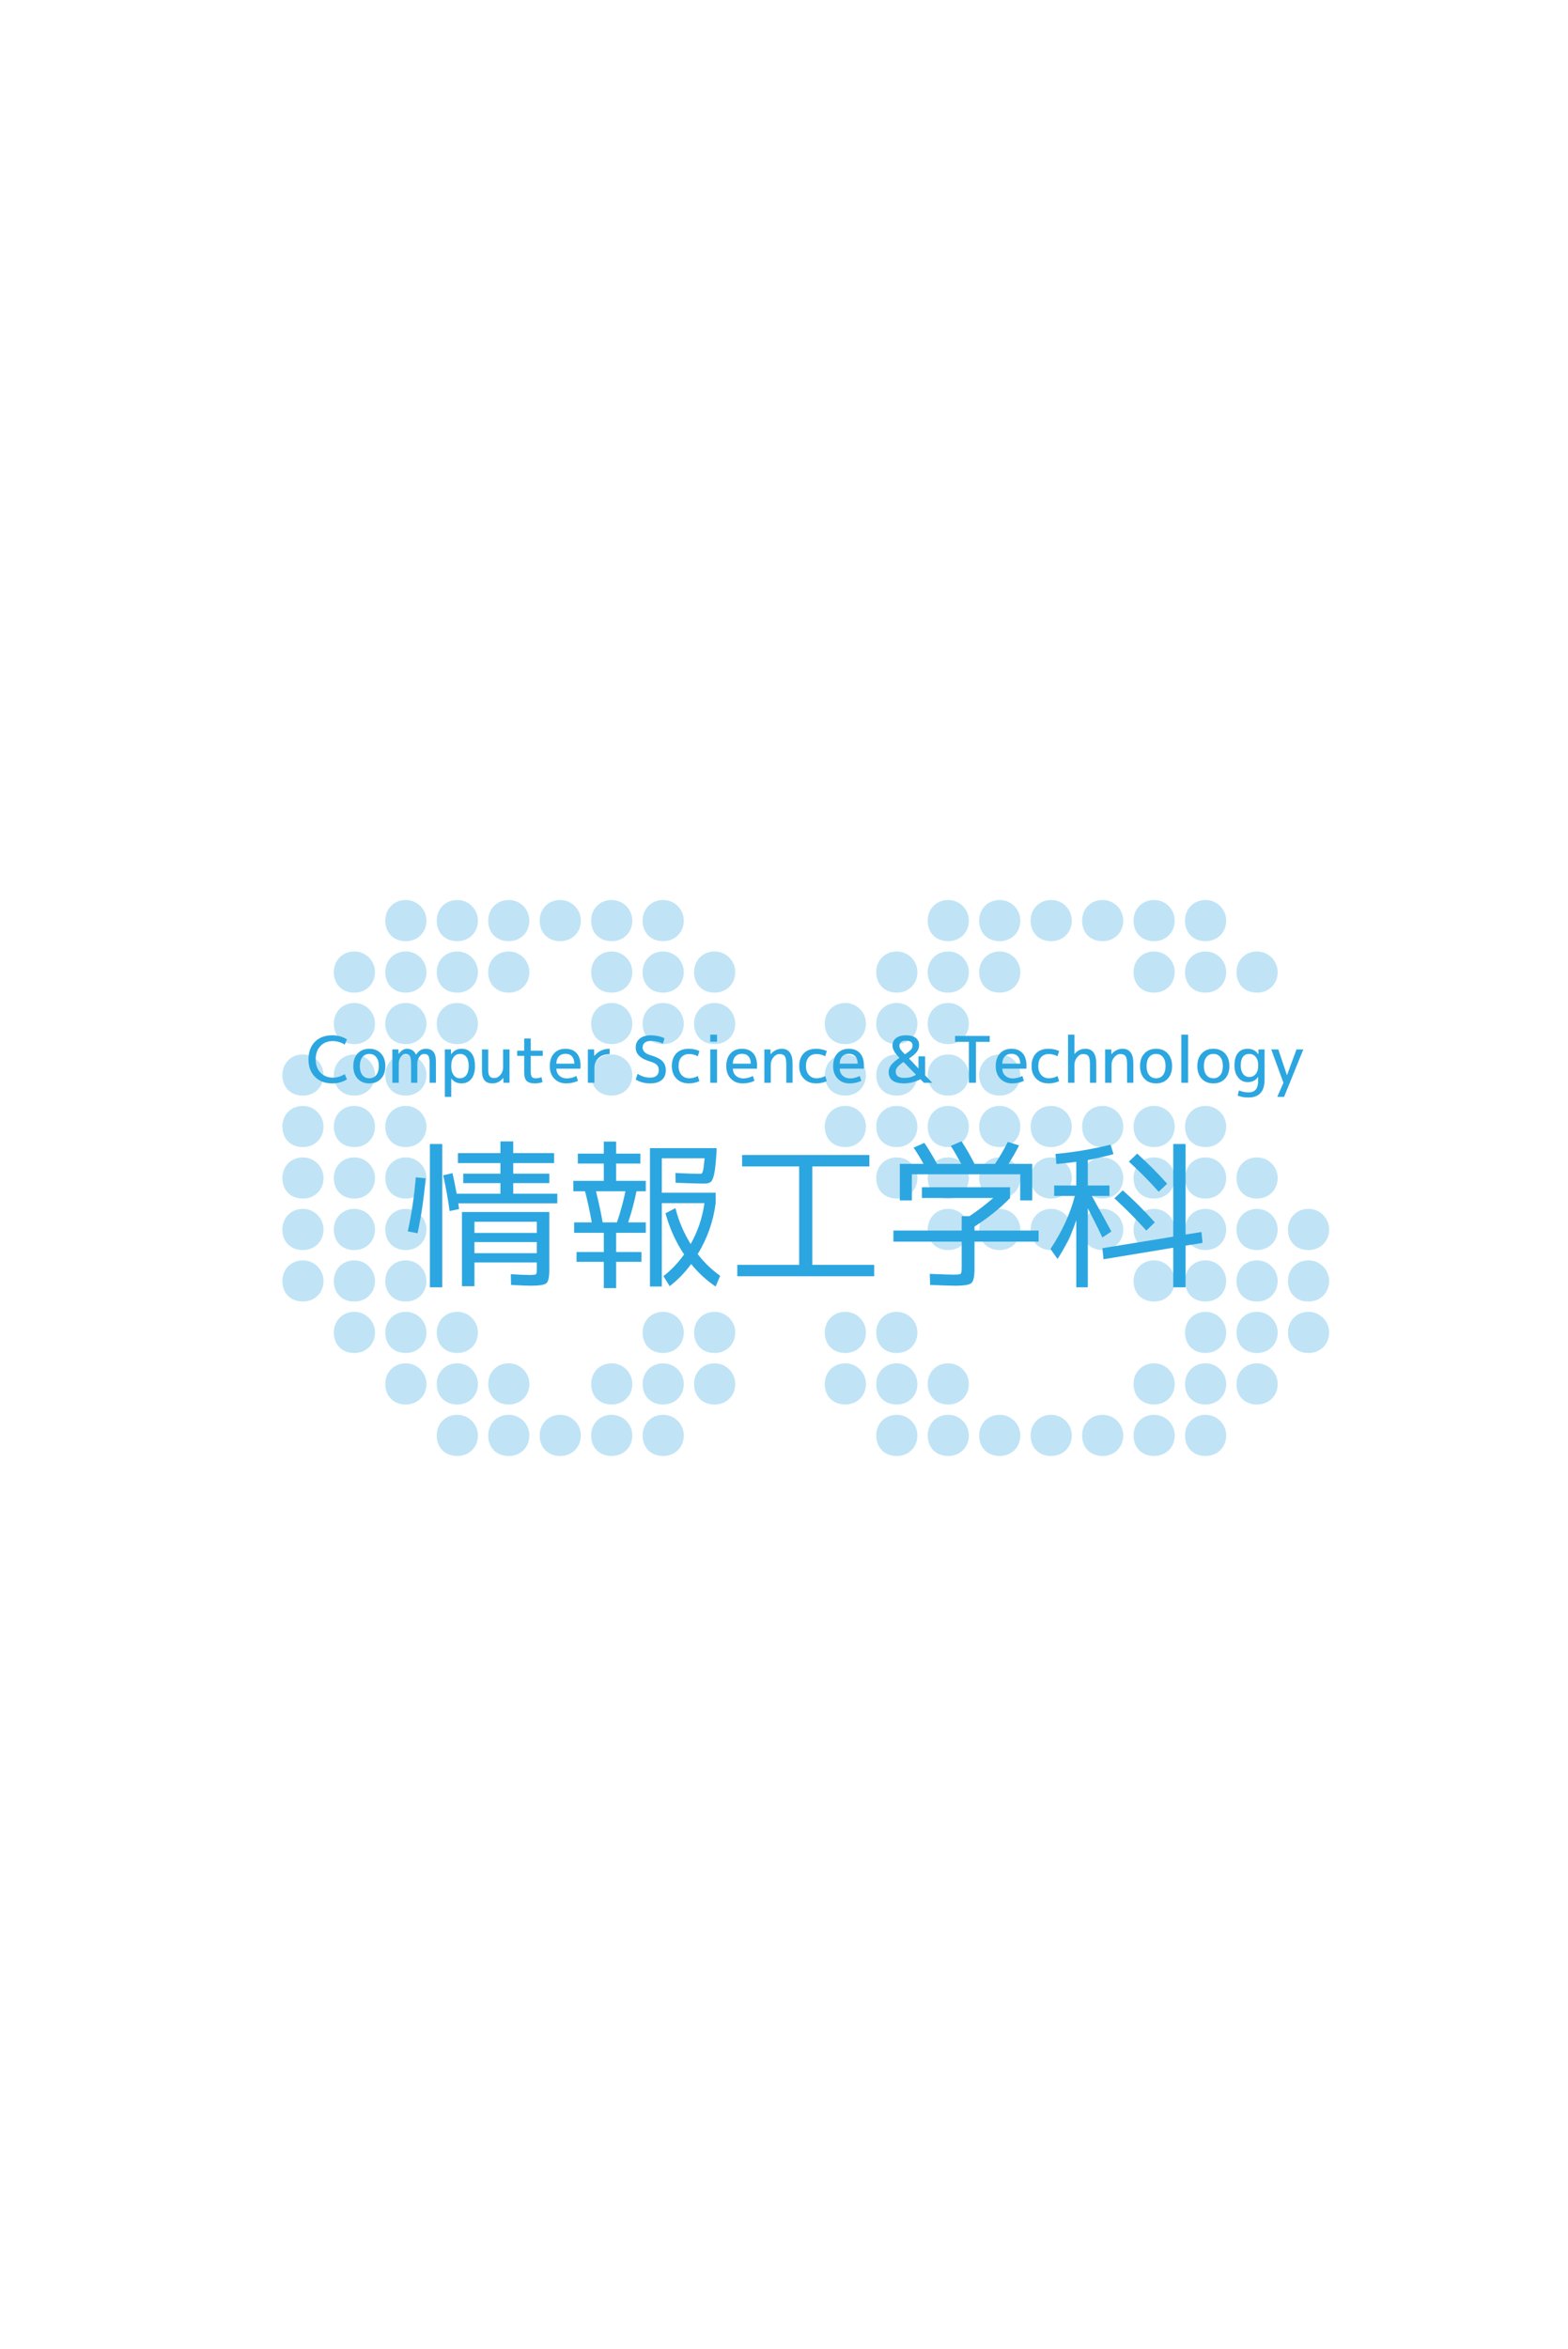 <?xml version="1.0" encoding="utf-8"?>
<!-- Generator: Adobe Illustrator 15.0.0, SVG Export Plug-In . SVG Version: 6.00 Build 0)  -->
<!DOCTYPE svg PUBLIC "-//W3C//DTD SVG 1.1//EN" "http://www.w3.org/Graphics/SVG/1.1/DTD/svg11.dtd">
<svg version="1.1" id="レイヤー_1" xmlns="http://www.w3.org/2000/svg" xmlns:xlink="http://www.w3.org/1999/xlink" x="0px"
	 y="0px" width="587px" height="879px" viewBox="0 0 587 879" enable-background="new 0 0 587 879" xml:space="preserve">
<g>
	<g opacity="0.3">
		<g>
			<defs>
				<rect id="SVGID_1_" x="105.71" y="336.81" width="391.86" height="208.08"/>
			</defs>
			<clipPath id="SVGID_2_">
				<use xlink:href="#SVGID_1_"  overflow="visible"/>
			</clipPath>
			<path clip-path="url(#SVGID_2_)" fill="#2CA6E0" d="M113.412,394.612c4.236,0,7.705,3.469,7.705,7.707
				c0,4.624-3.469,7.706-7.705,7.706c-4.625,0-7.707-3.082-7.707-7.706C105.705,398.081,108.787,394.612,113.412,394.612"/>
			<path clip-path="url(#SVGID_2_)" fill="#2CA6E0" d="M113.412,413.877c4.236,0,7.705,3.469,7.705,7.708
				c0,4.623-3.469,7.705-7.705,7.705c-4.625,0-7.707-3.082-7.707-7.705C105.705,417.346,108.787,413.877,113.412,413.877"/>
			<path clip-path="url(#SVGID_2_)" fill="#2CA6E0" d="M113.412,433.144c4.236,0,7.705,3.47,7.705,7.707
				c0,4.625-3.469,7.705-7.705,7.705c-4.625,0-7.707-3.08-7.707-7.705C105.705,436.614,108.787,433.144,113.412,433.144"/>
			<path clip-path="url(#SVGID_2_)" fill="#2CA6E0" d="M113.412,452.412c4.236,0,7.705,3.468,7.705,7.705
				c0,4.625-3.469,7.709-7.705,7.709c-4.625,0-7.707-3.084-7.707-7.709C105.705,455.88,108.787,452.412,113.412,452.412"/>
			<path clip-path="url(#SVGID_2_)" fill="#2CA6E0" d="M113.412,471.677c4.236,0,7.705,3.467,7.705,7.705
				c0,4.625-3.469,7.707-7.705,7.707c-4.625,0-7.707-3.082-7.707-7.707C105.705,475.144,108.787,471.677,113.412,471.677"/>
			<path clip-path="url(#SVGID_2_)" fill="#2CA6E0" d="M132.676,356.08c4.24,0,7.709,3.467,7.709,7.705
				c0,4.625-3.469,7.708-7.709,7.708c-4.621,0-7.705-3.083-7.705-7.708C124.971,359.548,128.055,356.08,132.676,356.08"/>
			<path clip-path="url(#SVGID_2_)" fill="#2CA6E0" d="M132.676,375.346c4.24,0,7.709,3.469,7.709,7.705
				c0,4.625-3.469,7.708-7.709,7.708c-4.621,0-7.705-3.083-7.705-7.708C124.971,378.815,128.055,375.346,132.676,375.346"/>
			<path clip-path="url(#SVGID_2_)" fill="#2CA6E0" d="M132.676,394.612c4.24,0,7.709,3.469,7.709,7.707
				c0,4.624-3.469,7.706-7.709,7.706c-4.621,0-7.705-3.082-7.705-7.706C124.971,398.081,128.055,394.612,132.676,394.612"/>
			<path clip-path="url(#SVGID_2_)" fill="#2CA6E0" d="M132.676,413.877c4.24,0,7.709,3.469,7.709,7.708
				c0,4.623-3.469,7.705-7.709,7.705c-4.621,0-7.705-3.082-7.705-7.705C124.971,417.346,128.055,413.877,132.676,413.877"/>
			<path clip-path="url(#SVGID_2_)" fill="#2CA6E0" d="M132.676,433.144c4.24,0,7.709,3.47,7.709,7.707
				c0,4.625-3.469,7.705-7.709,7.705c-4.621,0-7.705-3.08-7.705-7.705C124.971,436.614,128.055,433.144,132.676,433.144"/>
			<path clip-path="url(#SVGID_2_)" fill="#2CA6E0" d="M132.676,452.412c4.24,0,7.709,3.468,7.709,7.705
				c0,4.625-3.469,7.709-7.709,7.709c-4.621,0-7.705-3.084-7.705-7.709C124.971,455.88,128.055,452.412,132.676,452.412"/>
			<path clip-path="url(#SVGID_2_)" fill="#2CA6E0" d="M132.676,471.677c4.24,0,7.709,3.467,7.709,7.705
				c0,4.625-3.469,7.707-7.709,7.707c-4.621,0-7.705-3.082-7.705-7.707C124.971,475.144,128.055,471.677,132.676,471.677"/>
			<path clip-path="url(#SVGID_2_)" fill="#2CA6E0" d="M132.676,490.943c4.24,0,7.709,3.468,7.709,7.707
				c0,4.623-3.469,7.705-7.709,7.705c-4.621,0-7.705-3.082-7.705-7.705C124.971,494.411,128.055,490.943,132.676,490.943"/>
			<path clip-path="url(#SVGID_2_)" fill="#2CA6E0" d="M151.944,336.813c4.24,0,7.707,3.469,7.707,7.708
				c0,4.622-3.467,7.704-7.707,7.704c-4.623,0-7.705-3.082-7.705-7.704C144.239,340.282,147.321,336.813,151.944,336.813"/>
			<path clip-path="url(#SVGID_2_)" fill="#2CA6E0" d="M151.944,356.08c4.24,0,7.707,3.467,7.707,7.705
				c0,4.625-3.467,7.708-7.707,7.708c-4.623,0-7.705-3.083-7.705-7.708C144.239,359.548,147.321,356.08,151.944,356.08"/>
			<path clip-path="url(#SVGID_2_)" fill="#2CA6E0" d="M151.944,375.346c4.24,0,7.707,3.469,7.707,7.705
				c0,4.625-3.467,7.708-7.707,7.708c-4.623,0-7.705-3.083-7.705-7.708C144.239,378.815,147.321,375.346,151.944,375.346"/>
			<path clip-path="url(#SVGID_2_)" fill="#2CA6E0" d="M151.944,394.612c4.24,0,7.707,3.469,7.707,7.707
				c0,4.624-3.467,7.706-7.707,7.706c-4.623,0-7.705-3.082-7.705-7.706C144.239,398.081,147.321,394.612,151.944,394.612"/>
			<path clip-path="url(#SVGID_2_)" fill="#2CA6E0" d="M151.944,413.877c4.24,0,7.707,3.469,7.707,7.708
				c0,4.623-3.467,7.705-7.707,7.705c-4.623,0-7.705-3.082-7.705-7.705C144.239,417.346,147.321,413.877,151.944,413.877"/>
			<path clip-path="url(#SVGID_2_)" fill="#2CA6E0" d="M151.944,433.144c4.24,0,7.707,3.47,7.707,7.707
				c0,4.625-3.467,7.705-7.707,7.705c-4.623,0-7.705-3.08-7.705-7.705C144.239,436.614,147.321,433.144,151.944,433.144"/>
			<path clip-path="url(#SVGID_2_)" fill="#2CA6E0" d="M151.944,452.412c4.24,0,7.707,3.468,7.707,7.705
				c0,4.625-3.467,7.709-7.707,7.709c-4.623,0-7.705-3.084-7.705-7.709C144.239,455.88,147.321,452.412,151.944,452.412"/>
			<path clip-path="url(#SVGID_2_)" fill="#2CA6E0" d="M151.944,471.677c4.24,0,7.707,3.467,7.707,7.705
				c0,4.625-3.467,7.707-7.707,7.707c-4.623,0-7.705-3.082-7.705-7.707C144.239,475.144,147.321,471.677,151.944,471.677"/>
			<path clip-path="url(#SVGID_2_)" fill="#2CA6E0" d="M151.944,490.943c4.24,0,7.707,3.468,7.707,7.707
				c0,4.623-3.467,7.705-7.707,7.705c-4.623,0-7.705-3.082-7.705-7.705C144.239,494.411,147.321,490.943,151.944,490.943"/>
			<path clip-path="url(#SVGID_2_)" fill="#2CA6E0" d="M151.944,510.209c4.24,0,7.707,3.469,7.707,7.707
				c0,4.623-3.467,7.707-7.707,7.707c-4.623,0-7.705-3.084-7.705-7.707C144.239,513.677,147.321,510.209,151.944,510.209"/>
			<path clip-path="url(#SVGID_2_)" fill="#2CA6E0" d="M171.211,336.813c4.238,0,7.707,3.469,7.707,7.708
				c0,4.622-3.469,7.704-7.707,7.704c-4.623,0-7.709-3.082-7.709-7.704C163.502,340.282,166.588,336.813,171.211,336.813"/>
			<path clip-path="url(#SVGID_2_)" fill="#2CA6E0" d="M171.211,356.08c4.238,0,7.707,3.467,7.707,7.705
				c0,4.625-3.469,7.708-7.707,7.708c-4.623,0-7.709-3.083-7.709-7.708C163.502,359.548,166.588,356.08,171.211,356.08"/>
			<path clip-path="url(#SVGID_2_)" fill="#2CA6E0" d="M171.211,375.346c4.238,0,7.707,3.469,7.707,7.705
				c0,4.625-3.469,7.708-7.707,7.708c-4.623,0-7.709-3.083-7.709-7.708C163.502,378.815,166.588,375.346,171.211,375.346"/>
			<path clip-path="url(#SVGID_2_)" fill="#2CA6E0" d="M171.211,490.943c4.238,0,7.707,3.468,7.707,7.707
				c0,4.623-3.469,7.705-7.707,7.705c-4.623,0-7.709-3.082-7.709-7.705C163.502,494.411,166.588,490.943,171.211,490.943"/>
			<path clip-path="url(#SVGID_2_)" fill="#2CA6E0" d="M171.211,510.209c4.238,0,7.707,3.469,7.707,7.707
				c0,4.623-3.469,7.707-7.707,7.707c-4.623,0-7.709-3.084-7.709-7.707C163.502,513.677,166.588,510.209,171.211,510.209"/>
			<path clip-path="url(#SVGID_2_)" fill="#2CA6E0" d="M171.211,529.476c4.238,0,7.707,3.468,7.707,7.705
				c0,4.625-3.469,7.707-7.707,7.707c-4.623,0-7.709-3.082-7.709-7.707C163.502,532.944,166.588,529.476,171.211,529.476"/>
			<path clip-path="url(#SVGID_2_)" fill="#2CA6E0" d="M190.477,336.813c4.238,0,7.705,3.469,7.705,7.708
				c0,4.622-3.467,7.704-7.705,7.704c-4.625,0-7.707-3.082-7.707-7.704C182.77,340.282,185.852,336.813,190.477,336.813"/>
			<path clip-path="url(#SVGID_2_)" fill="#2CA6E0" d="M190.477,356.08c4.238,0,7.705,3.467,7.705,7.705
				c0,4.625-3.467,7.708-7.705,7.708c-4.625,0-7.707-3.083-7.707-7.708C182.77,359.548,185.852,356.08,190.477,356.08"/>
			<path clip-path="url(#SVGID_2_)" fill="#2CA6E0" d="M190.477,510.209c4.238,0,7.705,3.469,7.705,7.707
				c0,4.623-3.467,7.707-7.705,7.707c-4.625,0-7.707-3.084-7.707-7.707C182.77,513.677,185.852,510.209,190.477,510.209"/>
			<path clip-path="url(#SVGID_2_)" fill="#2CA6E0" d="M190.477,529.476c4.238,0,7.705,3.468,7.705,7.705
				c0,4.625-3.467,7.707-7.705,7.707c-4.625,0-7.707-3.082-7.707-7.707C182.77,532.944,185.852,529.476,190.477,529.476"/>
			<path clip-path="url(#SVGID_2_)" fill="#2CA6E0" d="M209.742,336.813c4.238,0,7.707,3.469,7.707,7.708
				c0,4.622-3.469,7.704-7.707,7.704c-4.623,0-7.707-3.082-7.707-7.704C202.035,340.282,205.119,336.813,209.742,336.813"/>
			<path clip-path="url(#SVGID_2_)" fill="#2CA6E0" d="M209.742,529.476c4.238,0,7.707,3.468,7.707,7.705
				c0,4.625-3.469,7.707-7.707,7.707c-4.623,0-7.707-3.082-7.707-7.707C202.035,532.944,205.119,529.476,209.742,529.476"/>
			<path clip-path="url(#SVGID_2_)" fill="#2CA6E0" d="M229.008,336.813c4.24,0,7.709,3.469,7.709,7.708
				c0,4.622-3.469,7.704-7.709,7.704c-4.623,0-7.705-3.082-7.705-7.704C221.303,340.282,224.385,336.813,229.008,336.813"/>
			<path clip-path="url(#SVGID_2_)" fill="#2CA6E0" d="M229.008,356.08c4.24,0,7.709,3.467,7.709,7.705
				c0,4.625-3.469,7.708-7.709,7.708c-4.623,0-7.705-3.083-7.705-7.708C221.303,359.548,224.385,356.08,229.008,356.08"/>
			<path clip-path="url(#SVGID_2_)" fill="#2CA6E0" d="M229.008,375.346c4.24,0,7.709,3.469,7.709,7.705
				c0,4.625-3.469,7.708-7.709,7.708c-4.623,0-7.705-3.083-7.705-7.708C221.303,378.815,224.385,375.346,229.008,375.346"/>
			<path clip-path="url(#SVGID_2_)" fill="#2CA6E0" d="M229.008,394.612c4.24,0,7.709,3.469,7.709,7.707
				c0,4.624-3.469,7.706-7.709,7.706c-4.623,0-7.705-3.082-7.705-7.706C221.303,398.081,224.385,394.612,229.008,394.612"/>
			<path clip-path="url(#SVGID_2_)" fill="#2CA6E0" d="M229.008,510.209c4.24,0,7.709,3.469,7.709,7.707
				c0,4.623-3.469,7.707-7.709,7.707c-4.623,0-7.705-3.084-7.705-7.707C221.303,513.677,224.385,510.209,229.008,510.209"/>
			<path clip-path="url(#SVGID_2_)" fill="#2CA6E0" d="M229.008,529.476c4.24,0,7.709,3.468,7.709,7.705
				c0,4.625-3.469,7.707-7.709,7.707c-4.623,0-7.705-3.082-7.705-7.707C221.303,532.944,224.385,529.476,229.008,529.476"/>
			<path clip-path="url(#SVGID_2_)" fill="#2CA6E0" d="M248.276,336.813c4.238,0,7.707,3.469,7.707,7.708
				c0,4.622-3.469,7.704-7.707,7.704c-4.623,0-7.709-3.082-7.709-7.704C240.567,340.282,243.653,336.813,248.276,336.813"/>
			<path clip-path="url(#SVGID_2_)" fill="#2CA6E0" d="M248.276,356.08c4.238,0,7.707,3.467,7.707,7.705
				c0,4.625-3.469,7.708-7.707,7.708c-4.623,0-7.709-3.083-7.709-7.708C240.567,359.548,243.653,356.08,248.276,356.08"/>
			<path clip-path="url(#SVGID_2_)" fill="#2CA6E0" d="M248.276,375.346c4.238,0,7.707,3.469,7.707,7.705
				c0,4.625-3.469,7.708-7.707,7.708c-4.623,0-7.709-3.083-7.709-7.708C240.567,378.815,243.653,375.346,248.276,375.346"/>
			<path clip-path="url(#SVGID_2_)" fill="#2CA6E0" d="M248.276,490.943c4.238,0,7.707,3.468,7.707,7.707
				c0,4.623-3.469,7.705-7.707,7.705c-4.623,0-7.709-3.082-7.709-7.705C240.567,494.411,243.653,490.943,248.276,490.943"/>
			<path clip-path="url(#SVGID_2_)" fill="#2CA6E0" d="M248.276,510.209c4.238,0,7.707,3.469,7.707,7.707
				c0,4.623-3.469,7.707-7.707,7.707c-4.623,0-7.709-3.084-7.709-7.707C240.567,513.677,243.653,510.209,248.276,510.209"/>
			<path clip-path="url(#SVGID_2_)" fill="#2CA6E0" d="M248.276,529.476c4.238,0,7.707,3.468,7.707,7.705
				c0,4.625-3.469,7.707-7.707,7.707c-4.623,0-7.709-3.082-7.709-7.707C240.567,532.944,243.653,529.476,248.276,529.476"/>
			<path clip-path="url(#SVGID_2_)" fill="#2CA6E0" d="M267.541,356.08c4.238,0,7.705,3.467,7.705,7.705
				c0,4.625-3.467,7.708-7.705,7.708c-4.625,0-7.707-3.083-7.707-7.708C259.834,359.548,262.916,356.08,267.541,356.08"/>
			<path clip-path="url(#SVGID_2_)" fill="#2CA6E0" d="M267.541,375.346c4.238,0,7.705,3.469,7.705,7.705
				c0,4.625-3.467,7.708-7.705,7.708c-4.625,0-7.707-3.083-7.707-7.708C259.834,378.815,262.916,375.346,267.541,375.346"/>
			<path clip-path="url(#SVGID_2_)" fill="#2CA6E0" d="M267.541,490.943c4.238,0,7.705,3.468,7.705,7.707
				c0,4.623-3.467,7.705-7.705,7.705c-4.625,0-7.707-3.082-7.707-7.705C259.834,494.411,262.916,490.943,267.541,490.943"/>
			<path clip-path="url(#SVGID_2_)" fill="#2CA6E0" d="M267.541,510.209c4.238,0,7.705,3.469,7.705,7.707
				c0,4.623-3.467,7.707-7.705,7.707c-4.625,0-7.707-3.084-7.707-7.707C259.834,513.677,262.916,510.209,267.541,510.209"/>
			<path clip-path="url(#SVGID_2_)" fill="#2CA6E0" d="M316.469,375.346c4.24,0,7.709,3.469,7.709,7.705
				c0,4.625-3.469,7.708-7.709,7.708c-4.621,0-7.705-3.083-7.705-7.708C308.764,378.815,311.848,375.346,316.469,375.346"/>
			<path clip-path="url(#SVGID_2_)" fill="#2CA6E0" d="M316.469,394.612c4.24,0,7.709,3.469,7.709,7.707
				c0,4.624-3.469,7.706-7.709,7.706c-4.621,0-7.705-3.082-7.705-7.706C308.764,398.081,311.848,394.612,316.469,394.612"/>
			<path clip-path="url(#SVGID_2_)" fill="#2CA6E0" d="M316.469,413.877c4.24,0,7.709,3.469,7.709,7.708
				c0,4.623-3.469,7.705-7.709,7.705c-4.621,0-7.705-3.082-7.705-7.705C308.764,417.346,311.848,413.877,316.469,413.877"/>
			<path clip-path="url(#SVGID_2_)" fill="#2CA6E0" d="M316.469,490.943c4.24,0,7.709,3.468,7.709,7.707
				c0,4.623-3.469,7.705-7.709,7.705c-4.621,0-7.705-3.082-7.705-7.705C308.764,494.411,311.848,490.943,316.469,490.943"/>
			<path clip-path="url(#SVGID_2_)" fill="#2CA6E0" d="M316.469,510.209c4.24,0,7.709,3.469,7.709,7.707
				c0,4.623-3.469,7.707-7.709,7.707c-4.621,0-7.705-3.084-7.705-7.707C308.764,513.677,311.848,510.209,316.469,510.209"/>
			<path clip-path="url(#SVGID_2_)" fill="#2CA6E0" d="M335.737,356.08c4.24,0,7.707,3.467,7.707,7.705
				c0,4.625-3.467,7.708-7.707,7.708c-4.623,0-7.707-3.083-7.707-7.708C328.03,359.548,331.114,356.08,335.737,356.08"/>
			<path clip-path="url(#SVGID_2_)" fill="#2CA6E0" d="M335.737,375.346c4.24,0,7.707,3.469,7.707,7.705
				c0,4.625-3.467,7.708-7.707,7.708c-4.623,0-7.707-3.083-7.707-7.708C328.03,378.815,331.114,375.346,335.737,375.346"/>
			<path clip-path="url(#SVGID_2_)" fill="#2CA6E0" d="M335.737,394.612c4.24,0,7.707,3.469,7.707,7.707
				c0,4.624-3.467,7.706-7.707,7.706c-4.623,0-7.707-3.082-7.707-7.706C328.03,398.081,331.114,394.612,335.737,394.612"/>
			<path clip-path="url(#SVGID_2_)" fill="#2CA6E0" d="M335.737,413.877c4.24,0,7.707,3.469,7.707,7.708
				c0,4.623-3.467,7.705-7.707,7.705c-4.623,0-7.707-3.082-7.707-7.705C328.03,417.346,331.114,413.877,335.737,413.877"/>
			<path clip-path="url(#SVGID_2_)" fill="#2CA6E0" d="M335.737,433.144c4.24,0,7.707,3.47,7.707,7.707
				c0,4.625-3.467,7.705-7.707,7.705c-4.623,0-7.707-3.08-7.707-7.705C328.03,436.614,331.114,433.144,335.737,433.144"/>
			<path clip-path="url(#SVGID_2_)" fill="#2CA6E0" d="M335.737,490.943c4.24,0,7.707,3.468,7.707,7.707
				c0,4.623-3.467,7.705-7.707,7.705c-4.623,0-7.707-3.082-7.707-7.705C328.03,494.411,331.114,490.943,335.737,490.943"/>
			<path clip-path="url(#SVGID_2_)" fill="#2CA6E0" d="M335.737,510.209c4.24,0,7.707,3.469,7.707,7.707
				c0,4.623-3.467,7.707-7.707,7.707c-4.623,0-7.707-3.084-7.707-7.707C328.03,513.677,331.114,510.209,335.737,510.209"/>
			<path clip-path="url(#SVGID_2_)" fill="#2CA6E0" d="M335.737,529.476c4.24,0,7.707,3.468,7.707,7.705
				c0,4.625-3.467,7.707-7.707,7.707c-4.623,0-7.707-3.082-7.707-7.707C328.03,532.944,331.114,529.476,335.737,529.476"/>
			<path clip-path="url(#SVGID_2_)" fill="#2CA6E0" d="M355.004,336.813c4.236,0,7.705,3.469,7.705,7.708
				c0,4.622-3.469,7.704-7.705,7.704c-4.625,0-7.709-3.082-7.709-7.704C347.295,340.282,350.379,336.813,355.004,336.813"/>
			<path clip-path="url(#SVGID_2_)" fill="#2CA6E0" d="M355.004,356.08c4.236,0,7.705,3.467,7.705,7.705
				c0,4.625-3.469,7.708-7.705,7.708c-4.625,0-7.709-3.083-7.709-7.708C347.295,359.548,350.379,356.08,355.004,356.08"/>
			<path clip-path="url(#SVGID_2_)" fill="#2CA6E0" d="M355.004,375.346c4.236,0,7.705,3.469,7.705,7.705
				c0,4.625-3.469,7.708-7.705,7.708c-4.625,0-7.709-3.083-7.709-7.708C347.295,378.815,350.379,375.346,355.004,375.346"/>
			<path clip-path="url(#SVGID_2_)" fill="#2CA6E0" d="M355.004,394.612c4.236,0,7.705,3.469,7.705,7.707
				c0,4.624-3.469,7.706-7.705,7.706c-4.625,0-7.709-3.082-7.709-7.706C347.295,398.081,350.379,394.612,355.004,394.612"/>
			<path clip-path="url(#SVGID_2_)" fill="#2CA6E0" d="M355.004,413.877c4.236,0,7.705,3.469,7.705,7.708
				c0,4.623-3.469,7.705-7.705,7.705c-4.625,0-7.709-3.082-7.709-7.705C347.295,417.346,350.379,413.877,355.004,413.877"/>
			<path clip-path="url(#SVGID_2_)" fill="#2CA6E0" d="M355.004,433.144c4.236,0,7.705,3.47,7.705,7.707
				c0,4.625-3.469,7.705-7.705,7.705c-4.625,0-7.709-3.08-7.709-7.705C347.295,436.614,350.379,433.144,355.004,433.144"/>
			<path clip-path="url(#SVGID_2_)" fill="#2CA6E0" d="M355.004,452.412c4.236,0,7.705,3.468,7.705,7.705
				c0,4.625-3.469,7.709-7.705,7.709c-4.625,0-7.709-3.084-7.709-7.709C347.295,455.88,350.379,452.412,355.004,452.412"/>
			<path clip-path="url(#SVGID_2_)" fill="#2CA6E0" d="M355.004,510.209c4.236,0,7.705,3.469,7.705,7.707
				c0,4.623-3.469,7.707-7.705,7.707c-4.625,0-7.709-3.084-7.709-7.707C347.295,513.677,350.379,510.209,355.004,510.209"/>
			<path clip-path="url(#SVGID_2_)" fill="#2CA6E0" d="M355.004,529.476c4.236,0,7.705,3.468,7.705,7.705
				c0,4.625-3.469,7.707-7.705,7.707c-4.625,0-7.709-3.082-7.709-7.707C347.295,532.944,350.379,529.476,355.004,529.476"/>
			<path clip-path="url(#SVGID_2_)" fill="#2CA6E0" d="M374.27,336.813c4.238,0,7.705,3.469,7.705,7.708
				c0,4.622-3.467,7.704-7.705,7.704c-4.625,0-7.707-3.082-7.707-7.704C366.563,340.282,369.645,336.813,374.27,336.813"/>
			<path clip-path="url(#SVGID_2_)" fill="#2CA6E0" d="M374.27,356.08c4.238,0,7.705,3.467,7.705,7.705
				c0,4.625-3.467,7.708-7.705,7.708c-4.625,0-7.707-3.083-7.707-7.708C366.563,359.548,369.645,356.08,374.27,356.08"/>
			<path clip-path="url(#SVGID_2_)" fill="#2CA6E0" d="M374.27,394.612c4.238,0,7.705,3.469,7.705,7.707
				c0,4.624-3.467,7.706-7.705,7.706c-4.625,0-7.707-3.082-7.707-7.706C366.563,398.081,369.645,394.612,374.27,394.612"/>
			<path clip-path="url(#SVGID_2_)" fill="#2CA6E0" d="M374.27,413.877c4.238,0,7.705,3.469,7.705,7.708
				c0,4.623-3.467,7.705-7.705,7.705c-4.625,0-7.707-3.082-7.707-7.705C366.563,417.346,369.645,413.877,374.27,413.877"/>
			<path clip-path="url(#SVGID_2_)" fill="#2CA6E0" d="M374.27,433.144c4.238,0,7.705,3.47,7.705,7.707
				c0,4.625-3.467,7.705-7.705,7.705c-4.625,0-7.707-3.08-7.707-7.705C366.563,436.614,369.645,433.144,374.27,433.144"/>
			<path clip-path="url(#SVGID_2_)" fill="#2CA6E0" d="M374.27,452.412c4.238,0,7.705,3.468,7.705,7.705
				c0,4.625-3.467,7.709-7.705,7.709c-4.625,0-7.707-3.084-7.707-7.709C366.563,455.88,369.645,452.412,374.27,452.412"/>
			<path clip-path="url(#SVGID_2_)" fill="#2CA6E0" d="M374.27,529.476c4.238,0,7.705,3.468,7.705,7.705
				c0,4.625-3.467,7.707-7.705,7.707c-4.625,0-7.707-3.082-7.707-7.707C366.563,532.944,369.645,529.476,374.27,529.476"/>
			<path clip-path="url(#SVGID_2_)" fill="#2CA6E0" d="M393.535,336.813c4.238,0,7.707,3.469,7.707,7.708
				c0,4.622-3.469,7.704-7.707,7.704c-4.623,0-7.705-3.082-7.705-7.704C385.83,340.282,388.912,336.813,393.535,336.813"/>
			<path clip-path="url(#SVGID_2_)" fill="#2CA6E0" d="M393.535,413.877c4.238,0,7.707,3.469,7.707,7.708
				c0,4.623-3.469,7.705-7.707,7.705c-4.623,0-7.705-3.082-7.705-7.705C385.83,417.346,388.912,413.877,393.535,413.877"/>
			<path clip-path="url(#SVGID_2_)" fill="#2CA6E0" d="M393.535,433.144c4.238,0,7.707,3.47,7.707,7.707
				c0,4.625-3.469,7.705-7.707,7.705c-4.623,0-7.705-3.08-7.705-7.705C385.83,436.614,388.912,433.144,393.535,433.144"/>
			<path clip-path="url(#SVGID_2_)" fill="#2CA6E0" d="M393.535,452.412c4.238,0,7.707,3.468,7.707,7.705
				c0,4.625-3.469,7.709-7.707,7.709c-4.623,0-7.705-3.084-7.705-7.709C385.83,455.88,388.912,452.412,393.535,452.412"/>
			<path clip-path="url(#SVGID_2_)" fill="#2CA6E0" d="M393.535,529.476c4.238,0,7.707,3.468,7.707,7.705
				c0,4.625-3.469,7.707-7.707,7.707c-4.623,0-7.705-3.082-7.705-7.707C385.83,532.944,388.912,529.476,393.535,529.476"/>
			<path clip-path="url(#SVGID_2_)" fill="#2CA6E0" d="M412.801,336.813c4.24,0,7.705,3.469,7.705,7.708
				c0,4.622-3.465,7.704-7.705,7.704c-4.625,0-7.705-3.082-7.705-7.704C405.096,340.282,408.176,336.813,412.801,336.813"/>
			<path clip-path="url(#SVGID_2_)" fill="#2CA6E0" d="M412.801,413.877c4.24,0,7.705,3.469,7.705,7.708
				c0,4.623-3.465,7.705-7.705,7.705c-4.625,0-7.705-3.082-7.705-7.705C405.096,417.346,408.176,413.877,412.801,413.877"/>
			<path clip-path="url(#SVGID_2_)" fill="#2CA6E0" d="M412.801,433.144c4.24,0,7.705,3.47,7.705,7.707
				c0,4.625-3.465,7.705-7.705,7.705c-4.625,0-7.705-3.08-7.705-7.705C405.096,436.614,408.176,433.144,412.801,433.144"/>
			<path clip-path="url(#SVGID_2_)" fill="#2CA6E0" d="M412.801,452.412c4.24,0,7.705,3.468,7.705,7.705
				c0,4.625-3.465,7.709-7.705,7.709c-4.625,0-7.705-3.084-7.705-7.709C405.096,455.88,408.176,452.412,412.801,452.412"/>
			<path clip-path="url(#SVGID_2_)" fill="#2CA6E0" d="M412.801,529.476c4.24,0,7.705,3.468,7.705,7.705
				c0,4.625-3.465,7.707-7.705,7.707c-4.625,0-7.705-3.082-7.705-7.707C405.096,532.944,408.176,529.476,412.801,529.476"/>
			<path clip-path="url(#SVGID_2_)" fill="#2CA6E0" d="M432.069,336.813c4.236,0,7.705,3.469,7.705,7.708
				c0,4.622-3.469,7.704-7.705,7.704c-4.625,0-7.709-3.082-7.709-7.704C424.36,340.282,427.444,336.813,432.069,336.813"/>
			<path clip-path="url(#SVGID_2_)" fill="#2CA6E0" d="M432.069,356.08c4.236,0,7.705,3.467,7.705,7.705
				c0,4.625-3.469,7.708-7.705,7.708c-4.625,0-7.709-3.083-7.709-7.708C424.36,359.548,427.444,356.08,432.069,356.08"/>
			<path clip-path="url(#SVGID_2_)" fill="#2CA6E0" d="M432.069,413.877c4.236,0,7.705,3.469,7.705,7.708
				c0,4.623-3.469,7.705-7.705,7.705c-4.625,0-7.709-3.082-7.709-7.705C424.36,417.346,427.444,413.877,432.069,413.877"/>
			<path clip-path="url(#SVGID_2_)" fill="#2CA6E0" d="M432.069,433.144c4.236,0,7.705,3.47,7.705,7.707
				c0,4.625-3.469,7.705-7.705,7.705c-4.625,0-7.709-3.08-7.709-7.705C424.36,436.614,427.444,433.144,432.069,433.144"/>
			<path clip-path="url(#SVGID_2_)" fill="#2CA6E0" d="M432.069,452.412c4.236,0,7.705,3.468,7.705,7.705
				c0,4.625-3.469,7.709-7.705,7.709c-4.625,0-7.709-3.084-7.709-7.709C424.36,455.88,427.444,452.412,432.069,452.412"/>
			<path clip-path="url(#SVGID_2_)" fill="#2CA6E0" d="M432.069,471.677c4.236,0,7.705,3.467,7.705,7.705
				c0,4.625-3.469,7.707-7.705,7.707c-4.625,0-7.709-3.082-7.709-7.707C424.36,475.144,427.444,471.677,432.069,471.677"/>
			<path clip-path="url(#SVGID_2_)" fill="#2CA6E0" d="M432.069,510.209c4.236,0,7.705,3.469,7.705,7.707
				c0,4.623-3.469,7.707-7.705,7.707c-4.625,0-7.709-3.084-7.709-7.707C424.36,513.677,427.444,510.209,432.069,510.209"/>
			<path clip-path="url(#SVGID_2_)" fill="#2CA6E0" d="M432.069,529.476c4.236,0,7.705,3.468,7.705,7.705
				c0,4.625-3.469,7.707-7.705,7.707c-4.625,0-7.709-3.082-7.709-7.707C424.36,532.944,427.444,529.476,432.069,529.476"/>
			<path clip-path="url(#SVGID_2_)" fill="#2CA6E0" d="M451.332,336.813c4.24,0,7.707,3.469,7.707,7.708
				c0,4.622-3.467,7.704-7.707,7.704c-4.623,0-7.705-3.082-7.705-7.704C443.627,340.282,446.709,336.813,451.332,336.813"/>
			<path clip-path="url(#SVGID_2_)" fill="#2CA6E0" d="M451.332,356.08c4.24,0,7.707,3.467,7.707,7.705
				c0,4.625-3.467,7.708-7.707,7.708c-4.623,0-7.705-3.083-7.705-7.708C443.627,359.548,446.709,356.08,451.332,356.08"/>
			<path clip-path="url(#SVGID_2_)" fill="#2CA6E0" d="M451.332,413.877c4.24,0,7.707,3.469,7.707,7.708
				c0,4.623-3.467,7.705-7.707,7.705c-4.623,0-7.705-3.082-7.705-7.705C443.627,417.346,446.709,413.877,451.332,413.877"/>
			<path clip-path="url(#SVGID_2_)" fill="#2CA6E0" d="M451.332,433.144c4.24,0,7.707,3.47,7.707,7.707
				c0,4.625-3.467,7.705-7.707,7.705c-4.623,0-7.705-3.08-7.705-7.705C443.627,436.614,446.709,433.144,451.332,433.144"/>
			<path clip-path="url(#SVGID_2_)" fill="#2CA6E0" d="M451.332,452.412c4.24,0,7.707,3.468,7.707,7.705
				c0,4.625-3.467,7.709-7.707,7.709c-4.623,0-7.705-3.084-7.705-7.709C443.627,455.88,446.709,452.412,451.332,452.412"/>
			<path clip-path="url(#SVGID_2_)" fill="#2CA6E0" d="M451.332,471.677c4.24,0,7.707,3.467,7.707,7.705
				c0,4.625-3.467,7.707-7.707,7.707c-4.623,0-7.705-3.082-7.705-7.707C443.627,475.144,446.709,471.677,451.332,471.677"/>
			<path clip-path="url(#SVGID_2_)" fill="#2CA6E0" d="M451.332,490.943c4.24,0,7.707,3.468,7.707,7.707
				c0,4.623-3.467,7.705-7.707,7.705c-4.623,0-7.705-3.082-7.705-7.705C443.627,494.411,446.709,490.943,451.332,490.943"/>
			<path clip-path="url(#SVGID_2_)" fill="#2CA6E0" d="M451.332,510.209c4.24,0,7.707,3.469,7.707,7.707
				c0,4.623-3.467,7.707-7.707,7.707c-4.623,0-7.705-3.084-7.705-7.707C443.627,513.677,446.709,510.209,451.332,510.209"/>
			<path clip-path="url(#SVGID_2_)" fill="#2CA6E0" d="M451.332,529.476c4.24,0,7.707,3.468,7.707,7.705
				c0,4.625-3.467,7.707-7.707,7.707c-4.623,0-7.705-3.082-7.705-7.707C443.627,532.944,446.709,529.476,451.332,529.476"/>
			<path clip-path="url(#SVGID_2_)" fill="#2CA6E0" d="M470.6,356.08c4.238,0,7.707,3.467,7.707,7.705
				c0,4.625-3.469,7.708-7.707,7.708c-4.623,0-7.705-3.083-7.705-7.708C462.895,359.548,465.977,356.08,470.6,356.08"/>
			<path clip-path="url(#SVGID_2_)" fill="#2CA6E0" d="M470.6,433.144c4.238,0,7.707,3.47,7.707,7.707
				c0,4.625-3.469,7.705-7.707,7.705c-4.623,0-7.705-3.08-7.705-7.705C462.895,436.614,465.977,433.144,470.6,433.144"/>
			<path clip-path="url(#SVGID_2_)" fill="#2CA6E0" d="M470.6,452.412c4.238,0,7.707,3.468,7.707,7.705
				c0,4.625-3.469,7.709-7.707,7.709c-4.623,0-7.705-3.084-7.705-7.709C462.895,455.88,465.977,452.412,470.6,452.412"/>
			<path clip-path="url(#SVGID_2_)" fill="#2CA6E0" d="M470.6,471.677c4.238,0,7.707,3.467,7.707,7.705
				c0,4.625-3.469,7.707-7.707,7.707c-4.623,0-7.705-3.082-7.705-7.707C462.895,475.144,465.977,471.677,470.6,471.677"/>
			<path clip-path="url(#SVGID_2_)" fill="#2CA6E0" d="M470.6,490.943c4.238,0,7.707,3.468,7.707,7.707
				c0,4.623-3.469,7.705-7.707,7.705c-4.623,0-7.705-3.082-7.705-7.705C462.895,494.411,465.977,490.943,470.6,490.943"/>
			<path clip-path="url(#SVGID_2_)" fill="#2CA6E0" d="M470.6,510.209c4.238,0,7.707,3.469,7.707,7.707
				c0,4.623-3.469,7.707-7.707,7.707c-4.623,0-7.705-3.084-7.705-7.707C462.895,513.677,465.977,510.209,470.6,510.209"/>
			<path clip-path="url(#SVGID_2_)" fill="#2CA6E0" d="M489.865,452.412c4.24,0,7.709,3.468,7.709,7.705
				c0,4.625-3.469,7.709-7.709,7.709c-4.621,0-7.707-3.084-7.707-7.709C482.158,455.88,485.244,452.412,489.865,452.412"/>
			<path clip-path="url(#SVGID_2_)" fill="#2CA6E0" d="M489.865,471.677c4.24,0,7.709,3.467,7.709,7.705
				c0,4.625-3.469,7.707-7.709,7.707c-4.621,0-7.707-3.082-7.707-7.707C482.158,475.144,485.244,471.677,489.865,471.677"/>
			<path clip-path="url(#SVGID_2_)" fill="#2CA6E0" d="M489.865,490.943c4.24,0,7.709,3.468,7.709,7.707
				c0,4.623-3.469,7.705-7.709,7.705c-4.621,0-7.707-3.082-7.707-7.705C482.158,494.411,485.244,490.943,489.865,490.943"/>
		</g>
	</g>
	<path fill="#2CA6E0" d="M156.319,461.548l-3.66-0.72c1.44-6.6,2.439-13.34,3-20.221l3.66,0.36
		C158.758,447.968,157.759,454.828,156.319,461.548 M160.938,428.128h4.62v53.64h-4.62V428.128z M192.139,446.728h16.5v3.6h-37.08
		c0.039,0.24,0.09,0.6,0.15,1.08c0.061,0.479,0.109,0.84,0.149,1.08l-3.54,0.72c-0.6-4.44-1.4-8.899-2.399-13.38l3.479-0.78
		c0.399,1.681,0.92,4.24,1.561,7.681h16.38v-3.961h-13.92v-3.539h13.92v-3.961h-15.901v-3.72h15.901v-4.38h4.8v4.38h15.299v3.72
		h-15.299v3.961h13.5v3.539h-13.5V446.728z M172.938,453.568h32.701v21.779c0,2.641-0.369,4.27-1.11,4.891
		c-0.74,0.619-2.67,0.93-5.79,0.93c-1.479,0-3.96-0.102-7.439-0.3l-0.061-4.021c3.04,0.199,5.341,0.301,6.9,0.301
		c1.399,0,2.22-0.082,2.46-0.24c0.24-0.16,0.36-0.68,0.36-1.561v-2.88h-23.34v8.88h-4.682V453.568z M177.619,461.427h23.34v-4.199
		h-23.34V461.427z M177.619,468.988h23.34v-4.141h-23.34V468.988z"/>
	<path fill="#2CA6E0" d="M226.039,461.368h-11.101v-3.9h6.601c-0.801-4.398-1.641-8.28-2.521-11.64h-4.38v-3.9h11.4v-6.479h-9.721
		v-3.72h9.721v-4.5h4.619v4.5h9.061v3.72h-9.061v6.479h11.101v3.9h-3.48c-0.8,3.96-1.84,7.84-3.12,11.64h6.601v3.9h-11.101v7.2h9.48
		v3.66h-9.48v9.84h-4.619v-9.84h-10.2v-3.66h10.2V461.368z M225.619,457.468h5.34c1.359-4,2.419-7.879,3.18-11.64h-11.04
		C224.019,449.388,224.859,453.267,225.619,457.468 M249.139,454.048l3.72-1.92c1.2,4.761,3.1,9.24,5.7,13.44
		c2.68-4.761,4.399-9.86,5.16-15.301h-15.96v31.2h-4.44v-51.78h24.96l-0.06,1.86c-0.24,3.601-0.521,6.17-0.84,7.71
		c-0.321,1.54-0.73,2.54-1.23,3s-1.33,0.69-2.49,0.69c-1.76,0-5.34-0.1-10.739-0.3l-0.061-3.66c4.32,0.201,7.32,0.3,9,0.3
		c0.36,0,0.609-0.021,0.75-0.06c0.14-0.039,0.29-0.28,0.45-0.721c0.159-0.438,0.279-1,0.36-1.68c0.079-0.68,0.198-1.8,0.359-3.36
		h-16.02v12.9h20.16v3.899c-0.882,6.802-3.12,13.161-6.721,19.08c2.521,3.24,5.319,5.94,8.4,8.101l-1.68,4.02
		c-3.28-2.16-6.341-4.96-9.181-8.399c-2.32,3.16-5,5.919-8.04,8.279l-2.34-3.779c2.84-2.16,5.42-4.86,7.74-8.101
		C252.979,464.788,250.658,459.648,249.139,454.048"/>
	<polygon fill="#2CA6E0" points="277.819,432.267 325.459,432.267 325.459,436.528 304.099,436.528 304.099,473.368 
		327.258,473.368 327.258,477.628 276.019,477.628 276.019,473.368 299.179,473.368 299.179,436.528 277.819,436.528 	"/>
	<path fill="#2CA6E0" d="M345.139,448.347v-4.02h33v4.02c-3.801,3.88-8.241,7.44-13.32,10.68v1.5h24v4.141h-24v10.02
		c0,2.961-0.38,4.78-1.14,5.461c-0.761,0.68-2.781,1.02-6.06,1.02c-1.401,0-4.541-0.1-9.421-0.3l-0.119-4.141
		c4.599,0.2,7.619,0.3,9.06,0.3s2.28-0.119,2.52-0.359s0.36-1.08,0.36-2.52v-9.48h-25.56v-4.141h25.56v-5.399h2.94
		c3.079-2.079,6.039-4.34,8.88-6.78H345.139z M381.919,439.468h-40.562v9.78h-4.5v-13.68h8.881c-1.16-2.12-2.399-4.141-3.72-6.061
		l4.021-1.8c1.599,2.36,3.18,4.979,4.738,7.86h9.062c-1.481-2.761-2.781-5-3.9-6.721l4.021-1.74c1.8,2.761,3.42,5.58,4.859,8.461
		h7.681c1.56-2.319,3.159-5.06,4.8-8.221l4.2,1.32c-1.24,2.441-2.561,4.74-3.96,6.9h8.88v13.68h-4.5V439.468z"/>
	<path fill="#2CA6E0" d="M394.639,443.668h8.28v-8.88c-1.601,0.239-4.08,0.52-7.44,0.84l-0.359-3.78
		c7.078-0.639,13.959-1.8,20.64-3.479l1.08,3.54c-3.321,0.921-6.521,1.66-9.602,2.22v9.54h8.102v3.9h-6.602
		c3.321,5.961,5.762,10.399,7.321,13.319l-3.361,2.22c-2.039-4.238-3.859-7.879-5.46-10.92v29.58h-4.318v-25.14
		c-1.722,5.2-4.061,10.041-7.021,14.521l-2.64-3.721c4.399-6.68,7.438-13.299,9.12-19.859h-7.74V443.668z M439.219,466.948
		l-26.1,4.319l-0.422-4.14l26.521-4.32v-34.68h4.62v33.899l5.939-0.959l0.419,4.08l-6.358,1.02v15.6h-4.62V466.948z
		 M429.139,460.527c-3.48-3.918-7.461-7.938-11.941-12.06l3.121-3c4.359,3.88,8.36,7.881,12,12L429.139,460.527z M433.759,446.008
		c-3.32-3.759-7.041-7.52-11.16-11.279l3.12-3c4.08,3.681,7.819,7.439,11.22,11.279L433.759,446.008z"/>
	<path fill="#2CA6E0" d="M124.606,389.615c-1.936,0-3.492,0.624-4.668,1.872s-1.764,2.904-1.764,4.968c0,2.08,0.6,3.741,1.8,4.979
		c1.2,1.24,2.744,1.86,4.632,1.86c1.552,0,3.032-0.44,4.439-1.32l0.841,1.968c-1.601,1.008-3.44,1.512-5.521,1.512
		c-2.672,0-4.82-0.812-6.443-2.437c-1.625-1.624-2.437-3.812-2.437-6.563s0.8-4.94,2.4-6.564c1.6-1.624,3.76-2.436,6.479-2.436
		c2.08,0,3.92,0.504,5.521,1.512l-0.841,1.968C127.638,390.055,126.157,389.615,124.606,389.615"/>
	<path fill="#2CA6E0" d="M133.906,394.248c1.096-1.168,2.548-1.752,4.355-1.752s3.26,0.584,4.356,1.752
		c1.096,1.168,1.644,2.744,1.644,4.728s-0.548,3.56-1.644,4.728c-1.097,1.168-2.549,1.752-4.356,1.752s-3.26-0.584-4.355-1.752
		c-1.097-1.168-1.645-2.744-1.645-4.728S132.809,395.416,133.906,394.248 M135.669,402.336c0.64,0.8,1.504,1.2,2.592,1.2
		s1.952-0.4,2.593-1.2c0.64-0.8,0.96-1.92,0.96-3.36s-0.32-2.56-0.96-3.36c-0.641-0.8-1.505-1.2-2.593-1.2s-1.952,0.4-2.592,1.2
		s-0.96,1.92-0.96,3.36S135.03,401.536,135.669,402.336"/>
	<path fill="#2CA6E0" d="M149.156,392.736l0.048,1.68h0.048c0.912-1.28,1.96-1.92,3.145-1.92c1.52,0,2.632,0.72,3.336,2.16h0.048
		c0.944-1.44,2.136-2.16,3.576-2.16c1.312,0,2.28,0.376,2.903,1.128c0.625,0.752,0.937,1.976,0.937,3.672v7.92h-2.353v-7.2
		c0-1.408-0.151-2.359-0.455-2.855c-0.305-0.496-0.849-0.744-1.632-0.744c-0.656,0-1.24,0.356-1.752,1.068
		c-0.513,0.712-0.769,1.556-0.769,2.532v7.2h-2.352v-7.2c0-1.408-0.152-2.359-0.457-2.855c-0.304-0.496-0.848-0.744-1.631-0.744
		c-0.656,0-1.24,0.356-1.752,1.068c-0.513,0.712-0.769,1.556-0.769,2.532v7.2h-2.4v-12.48H149.156z"/>
	<path fill="#2CA6E0" d="M168.907,394.535c0.929-1.359,2.217-2.04,3.864-2.04c1.584,0,2.82,0.548,3.708,1.644
		c0.889,1.096,1.332,2.709,1.332,4.836c0,2.097-0.46,3.7-1.38,4.812s-2.14,1.668-3.66,1.668c-1.6,0-2.864-0.601-3.792-1.8h-0.048
		v6.84h-2.4v-17.76h2.28l0.048,1.8H168.907z M175.46,398.975c0-1.52-0.288-2.66-0.864-3.42s-1.384-1.14-2.424-1.14
		c-0.944,0-1.721,0.396-2.328,1.188c-0.609,0.792-0.912,1.876-0.912,3.252v0.24c0,1.392,0.303,2.481,0.912,3.264
		c0.607,0.784,1.384,1.176,2.328,1.176c0.992,0,1.788-0.392,2.388-1.176C175.16,401.576,175.46,400.448,175.46,398.975"/>
	<path fill="#2CA6E0" d="M188.468,405.216l-0.049-1.8h-0.048c-1.056,1.36-2.425,2.04-4.104,2.04c-1.28,0-2.24-0.384-2.88-1.152
		c-0.641-0.768-0.96-1.984-0.96-3.647v-7.92h2.352v7.68c0,1.136,0.18,1.924,0.54,2.364c0.36,0.439,0.956,0.66,1.788,0.66
		c0.815,0,1.56-0.396,2.231-1.188c0.673-0.792,1.009-1.724,1.009-2.796v-6.72h2.399v12.48H188.468z"/>
	<path fill="#2CA6E0" d="M198.691,393.216h4.512v1.92h-4.512v5.76c0,1.04,0.136,1.74,0.408,2.1c0.271,0.36,0.76,0.54,1.464,0.54
		c0.8,0,1.52-0.145,2.16-0.432l0.36,1.872c-0.913,0.32-1.872,0.48-2.881,0.48c-1.408,0-2.42-0.312-3.035-0.936
		c-0.616-0.624-0.925-1.672-0.925-3.144v-6.24h-2.64v-1.92h2.64v-4.56h2.448V393.216z"/>
	<path fill="#2CA6E0" d="M208.267,399.936c0.048,1.12,0.436,2.008,1.164,2.664c0.728,0.656,1.644,0.984,2.748,0.984
		c1.2,0,2.399-0.304,3.6-0.912l0.601,1.824c-1.393,0.64-2.872,0.96-4.44,0.96c-1.792,0-3.26-0.588-4.404-1.764
		c-1.144-1.176-1.716-2.748-1.716-4.716c0-2.016,0.532-3.6,1.596-4.752c1.064-1.152,2.492-1.728,4.284-1.728
		c1.776,0,3.16,0.544,4.152,1.632s1.488,2.664,1.488,4.729c0,0.24-0.017,0.6-0.048,1.08H208.267z M208.267,398.064h6.744
		c-0.017-1.184-0.316-2.096-0.9-2.736c-0.584-0.64-1.388-0.96-2.412-0.96c-1.023,0-1.844,0.324-2.46,0.972
		C208.621,395.988,208.299,396.896,208.267,398.064"/>
	<path fill="#2CA6E0" d="M228.235,392.495v2.016c-1.76,0-3.152,0.477-4.176,1.428c-1.024,0.952-1.536,2.204-1.536,3.756v5.52h-2.448
		v-12.48h2.328l0.048,2.4h0.049C223.971,393.376,225.883,392.495,228.235,392.495"/>
	<path fill="#2CA6E0" d="M243.618,389.568c-0.976,0-1.728,0.22-2.256,0.66s-0.792,1.036-0.792,1.788c0,1.328,0.976,2.288,2.928,2.88
		c2.096,0.592,3.58,1.328,4.452,2.208c0.872,0.88,1.309,2.024,1.309,3.432c0,1.584-0.509,2.8-1.524,3.648
		c-1.017,0.848-2.469,1.272-4.356,1.272c-1.983,0-3.784-0.48-5.399-1.44l0.72-2.16c1.44,0.96,3,1.44,4.68,1.44
		c1.04,0,1.84-0.24,2.4-0.72c0.56-0.48,0.84-1.16,0.84-2.04c0-0.832-0.224-1.488-0.672-1.968s-1.265-0.904-2.448-1.272
		c-1.904-0.56-3.3-1.272-4.188-2.136c-0.889-0.864-1.332-1.912-1.332-3.144c0-1.376,0.5-2.48,1.5-3.312s2.38-1.248,4.14-1.248
		c1.824,0,3.544,0.36,5.16,1.08l-0.6,2.04C246.786,389.904,245.266,389.568,243.618,389.568"/>
	<path fill="#2CA6E0" d="M261.235,395.303c-1.041-0.56-2.121-0.84-3.24-0.84c-1.232,0-2.2,0.392-2.904,1.176
		c-0.705,0.784-1.056,1.896-1.056,3.336c0,1.408,0.372,2.521,1.116,3.336c0.743,0.816,1.691,1.225,2.844,1.225
		c1.119,0,2.199-0.28,3.24-0.84l0.6,1.92c-1.28,0.561-2.601,0.84-3.96,0.84c-1.888,0-3.42-0.584-4.596-1.752
		c-1.177-1.168-1.765-2.744-1.765-4.729c0-2.032,0.561-3.62,1.681-4.764c1.119-1.144,2.68-1.716,4.68-1.716
		c1.359,0,2.68,0.28,3.96,0.84L261.235,395.303z"/>
	<path fill="#2CA6E0" d="M265.891,387.216h2.544v2.64h-2.544V387.216z M265.891,392.736h2.544v12.479h-2.544V392.736z"/>
	<path fill="#2CA6E0" d="M274.338,399.936c0.048,1.12,0.436,2.008,1.164,2.664c0.728,0.656,1.644,0.984,2.748,0.984
		c1.2,0,2.399-0.304,3.6-0.912l0.601,1.824c-1.393,0.64-2.872,0.96-4.44,0.96c-1.792,0-3.26-0.588-4.404-1.764
		c-1.144-1.176-1.716-2.748-1.716-4.716c0-2.016,0.532-3.6,1.597-4.752c1.063-1.152,2.491-1.728,4.283-1.728
		c1.776,0,3.16,0.544,4.152,1.632s1.488,2.664,1.488,4.729c0,0.24-0.017,0.6-0.049,1.08H274.338z M274.338,398.064h6.744
		c-0.017-1.184-0.316-2.096-0.9-2.736c-0.584-0.64-1.388-0.96-2.412-0.96c-1.023,0-1.844,0.324-2.46,0.972
		C274.694,395.988,274.37,396.896,274.338,398.064"/>
	<path fill="#2CA6E0" d="M288.426,392.736l0.048,1.8h0.048c0.512-0.64,1.129-1.14,1.849-1.5c0.72-0.36,1.472-0.54,2.256-0.54
		c2.72,0,4.08,1.84,4.08,5.52v7.2h-2.353v-6.96c0-1.456-0.188-2.452-0.563-2.988c-0.376-0.536-1.044-0.804-2.004-0.804
		c-0.816,0-1.561,0.404-2.232,1.212c-0.672,0.808-1.008,1.748-1.008,2.82v6.72h-2.4v-12.48H288.426z"/>
	<path fill="#2CA6E0" d="M308.922,395.303c-1.041-0.56-2.121-0.84-3.24-0.84c-1.232,0-2.2,0.392-2.904,1.176
		c-0.705,0.784-1.056,1.896-1.056,3.336c0,1.408,0.372,2.521,1.116,3.336c0.743,0.816,1.691,1.225,2.844,1.225
		c1.119,0,2.199-0.28,3.24-0.84l0.6,1.92c-1.28,0.561-2.601,0.84-3.96,0.84c-1.888,0-3.42-0.584-4.596-1.752
		c-1.177-1.168-1.765-2.744-1.765-4.729c0-2.032,0.561-3.62,1.681-4.764c1.119-1.144,2.68-1.716,4.68-1.716
		c1.359,0,2.68,0.28,3.96,0.84L308.922,395.303z"/>
	<path fill="#2CA6E0" d="M314.346,399.936c0.048,1.12,0.436,2.008,1.164,2.664c0.728,0.656,1.644,0.984,2.748,0.984
		c1.2,0,2.399-0.304,3.6-0.912l0.601,1.824c-1.393,0.64-2.872,0.96-4.44,0.96c-1.792,0-3.26-0.588-4.404-1.764
		c-1.144-1.176-1.716-2.748-1.716-4.716c0-2.016,0.532-3.6,1.597-4.752c1.063-1.152,2.491-1.728,4.283-1.728
		c1.776,0,3.16,0.544,4.152,1.632s1.488,2.664,1.488,4.729c0,0.24-0.017,0.6-0.049,1.08H314.346z M314.346,398.064h6.744
		c-0.017-1.184-0.316-2.096-0.9-2.736c-0.584-0.64-1.388-0.96-2.412-0.96c-1.023,0-1.844,0.324-2.46,0.972
		C314.701,395.988,314.378,396.896,314.346,398.064"/>
	<path fill="#2CA6E0" d="M340.266,396.168l3.576,3.696v-4.536h2.472v7.08l2.688,2.808h-3.12l-1.296-1.32
		c-2.064,1.04-4.112,1.56-6.145,1.56c-3.84,0-5.76-1.44-5.76-4.32c0-0.863,0.3-1.704,0.9-2.52c0.6-0.816,1.65-1.728,3.154-2.736
		l-0.238-0.24c-1.584-1.6-2.376-3.048-2.376-4.344c0-1.168,0.439-2.1,1.318-2.796c0.88-0.696,2.121-1.044,3.722-1.044
		c1.615,0,2.84,0.328,3.672,0.984c0.831,0.656,1.248,1.567,1.248,2.735c0,0.864-0.284,1.681-0.853,2.448
		C342.661,394.392,341.674,395.24,340.266,396.168 M338.25,397.44c-1.089,0.72-1.85,1.359-2.28,1.92
		c-0.432,0.56-0.649,1.112-0.649,1.656c0,1.584,1.08,2.376,3.241,2.376c0.848,0,1.589-0.084,2.22-0.252
		c0.633-0.168,1.349-0.476,2.148-0.924L338.25,397.44z M338.754,394.584c1.184-0.784,1.96-1.396,2.328-1.836
		c0.367-0.44,0.552-0.924,0.552-1.452c0-1.216-0.824-1.824-2.472-1.824c-0.784,0-1.389,0.164-1.812,0.492s-0.636,0.772-0.636,1.332
		c0,0.48,0.115,0.916,0.348,1.308S337.858,393.656,338.754,394.584"/>
	<polygon fill="#2CA6E0" points="357.546,387.696 370.506,387.696 370.506,389.904 365.346,389.904 365.346,405.216 
		362.706,405.216 362.706,389.904 357.546,389.904 	"/>
	<path fill="#2CA6E0" d="M375.209,399.936c0.048,1.12,0.436,2.008,1.164,2.664c0.728,0.656,1.644,0.984,2.748,0.984
		c1.2,0,2.399-0.304,3.6-0.912l0.601,1.824c-1.393,0.64-2.872,0.96-4.44,0.96c-1.792,0-3.26-0.588-4.404-1.764
		c-1.144-1.176-1.716-2.748-1.716-4.716c0-2.016,0.532-3.6,1.597-4.752c1.063-1.152,2.491-1.728,4.283-1.728
		c1.776,0,3.16,0.544,4.152,1.632s1.488,2.664,1.488,4.729c0,0.24-0.017,0.6-0.049,1.08H375.209z M375.209,398.064h6.744
		c-0.017-1.184-0.316-2.096-0.9-2.736c-0.584-0.64-1.388-0.96-2.412-0.96c-1.023,0-1.844,0.324-2.46,0.972
		C375.565,395.988,375.241,396.896,375.209,398.064"/>
	<path fill="#2CA6E0" d="M395.898,395.303c-1.041-0.56-2.121-0.84-3.24-0.84c-1.232,0-2.2,0.392-2.905,1.176
		c-0.703,0.784-1.055,1.896-1.055,3.336c0,1.408,0.372,2.521,1.116,3.336c0.743,0.816,1.69,1.225,2.844,1.225
		c1.119,0,2.199-0.28,3.24-0.84l0.6,1.92c-1.28,0.561-2.601,0.84-3.96,0.84c-1.888,0-3.42-0.584-4.596-1.752
		c-1.177-1.168-1.765-2.744-1.765-4.729c0-2.032,0.561-3.62,1.681-4.764c1.119-1.144,2.68-1.716,4.68-1.716
		c1.359,0,2.68,0.28,3.96,0.84L395.898,395.303z"/>
	<path fill="#2CA6E0" d="M402.233,394.416h0.048c1.104-1.28,2.448-1.92,4.032-1.92c2.72,0,4.08,1.84,4.08,5.52v7.2h-2.353v-6.96
		c0-1.456-0.188-2.452-0.563-2.988c-0.376-0.536-1.044-0.804-2.004-0.804c-0.864,0-1.62,0.42-2.269,1.26
		c-0.647,0.84-0.972,1.764-0.972,2.772v6.72h-2.4v-18h2.4V394.416z"/>
	<path fill="#2CA6E0" d="M416.008,392.736l0.048,1.8h0.048c0.512-0.64,1.129-1.14,1.849-1.5c0.72-0.36,1.472-0.54,2.256-0.54
		c2.72,0,4.08,1.84,4.08,5.52v7.2h-2.353v-6.96c0-1.456-0.188-2.452-0.563-2.988c-0.376-0.536-1.044-0.804-2.004-0.804
		c-0.816,0-1.561,0.404-2.232,1.212c-0.672,0.808-1.008,1.748-1.008,2.82v6.72h-2.4v-12.48H416.008z"/>
	<path fill="#2CA6E0" d="M428.428,394.248c1.096-1.168,2.548-1.752,4.355-1.752c1.809,0,3.26,0.584,4.356,1.752
		c1.096,1.168,1.644,2.744,1.644,4.728s-0.548,3.56-1.644,4.728c-1.097,1.168-2.548,1.752-4.356,1.752
		c-1.808,0-3.26-0.584-4.355-1.752c-1.097-1.168-1.645-2.744-1.645-4.728S427.331,395.416,428.428,394.248 M430.192,402.336
		c0.64,0.8,1.504,1.2,2.592,1.2s1.952-0.4,2.593-1.2c0.64-0.8,0.96-1.92,0.96-3.36s-0.32-2.56-0.96-3.36
		c-0.641-0.8-1.505-1.2-2.593-1.2s-1.952,0.4-2.592,1.2s-0.96,1.92-0.96,3.36S429.552,401.536,430.192,402.336"/>
	<rect x="442.24" y="387.216" fill="#2CA6E0" width="2.544" height="18"/>
	<path fill="#2CA6E0" d="M449.883,394.248c1.096-1.168,2.548-1.752,4.355-1.752c1.809,0,3.26,0.584,4.356,1.752
		c1.096,1.168,1.644,2.744,1.644,4.728s-0.548,3.56-1.644,4.728c-1.097,1.168-2.548,1.752-4.356,1.752
		c-1.808,0-3.26-0.584-4.355-1.752c-1.097-1.168-1.645-2.744-1.645-4.728S448.786,395.416,449.883,394.248 M451.647,402.336
		c0.64,0.8,1.504,1.2,2.592,1.2s1.952-0.4,2.593-1.2c0.64-0.8,0.96-1.92,0.96-3.36s-0.32-2.56-0.96-3.36
		c-0.641-0.8-1.505-1.2-2.593-1.2s-1.952,0.4-2.592,1.2s-0.96,1.92-0.96,3.36S451.007,401.536,451.647,402.336"/>
	<path fill="#2CA6E0" d="M462.133,398.736c0-2.032,0.434-3.58,1.297-4.644c0.864-1.063,2.072-1.596,3.623-1.596
		c1.713,0,3.041,0.68,3.985,2.04h0.048l0.047-1.8h2.281v11.28c0,4.48-2.04,6.72-6.12,6.72c-1.409,0-2.729-0.24-3.96-0.72l0.48-1.92
		c1.215,0.48,2.376,0.72,3.479,0.72c1.296,0,2.24-0.356,2.832-1.068c0.591-0.712,0.888-1.916,0.888-3.612v-1.08h-0.049
		c-0.896,1.28-2.199,1.92-3.912,1.92c-1.407,0-2.579-0.568-3.515-1.704C462.602,402.135,462.133,400.624,462.133,398.736
		 M464.487,398.736c0,1.344,0.296,2.4,0.888,3.168c0.591,0.768,1.352,1.151,2.28,1.151c1.008,0,1.819-0.372,2.436-1.116
		c0.616-0.744,0.924-1.772,0.924-3.084v-0.24c0-1.328-0.312-2.36-0.936-3.096s-1.433-1.104-2.424-1.104
		c-0.992,0-1.77,0.364-2.328,1.092C464.766,396.236,464.487,397.312,464.487,398.736"/>
	<polygon fill="#2CA6E0" points="481.766,402.336 481.814,402.336 485.365,392.736 487.909,392.736 480.71,410.496 478.166,410.496 
		480.47,405.216 475.909,392.736 478.55,392.736 	"/>
</g>
</svg>
